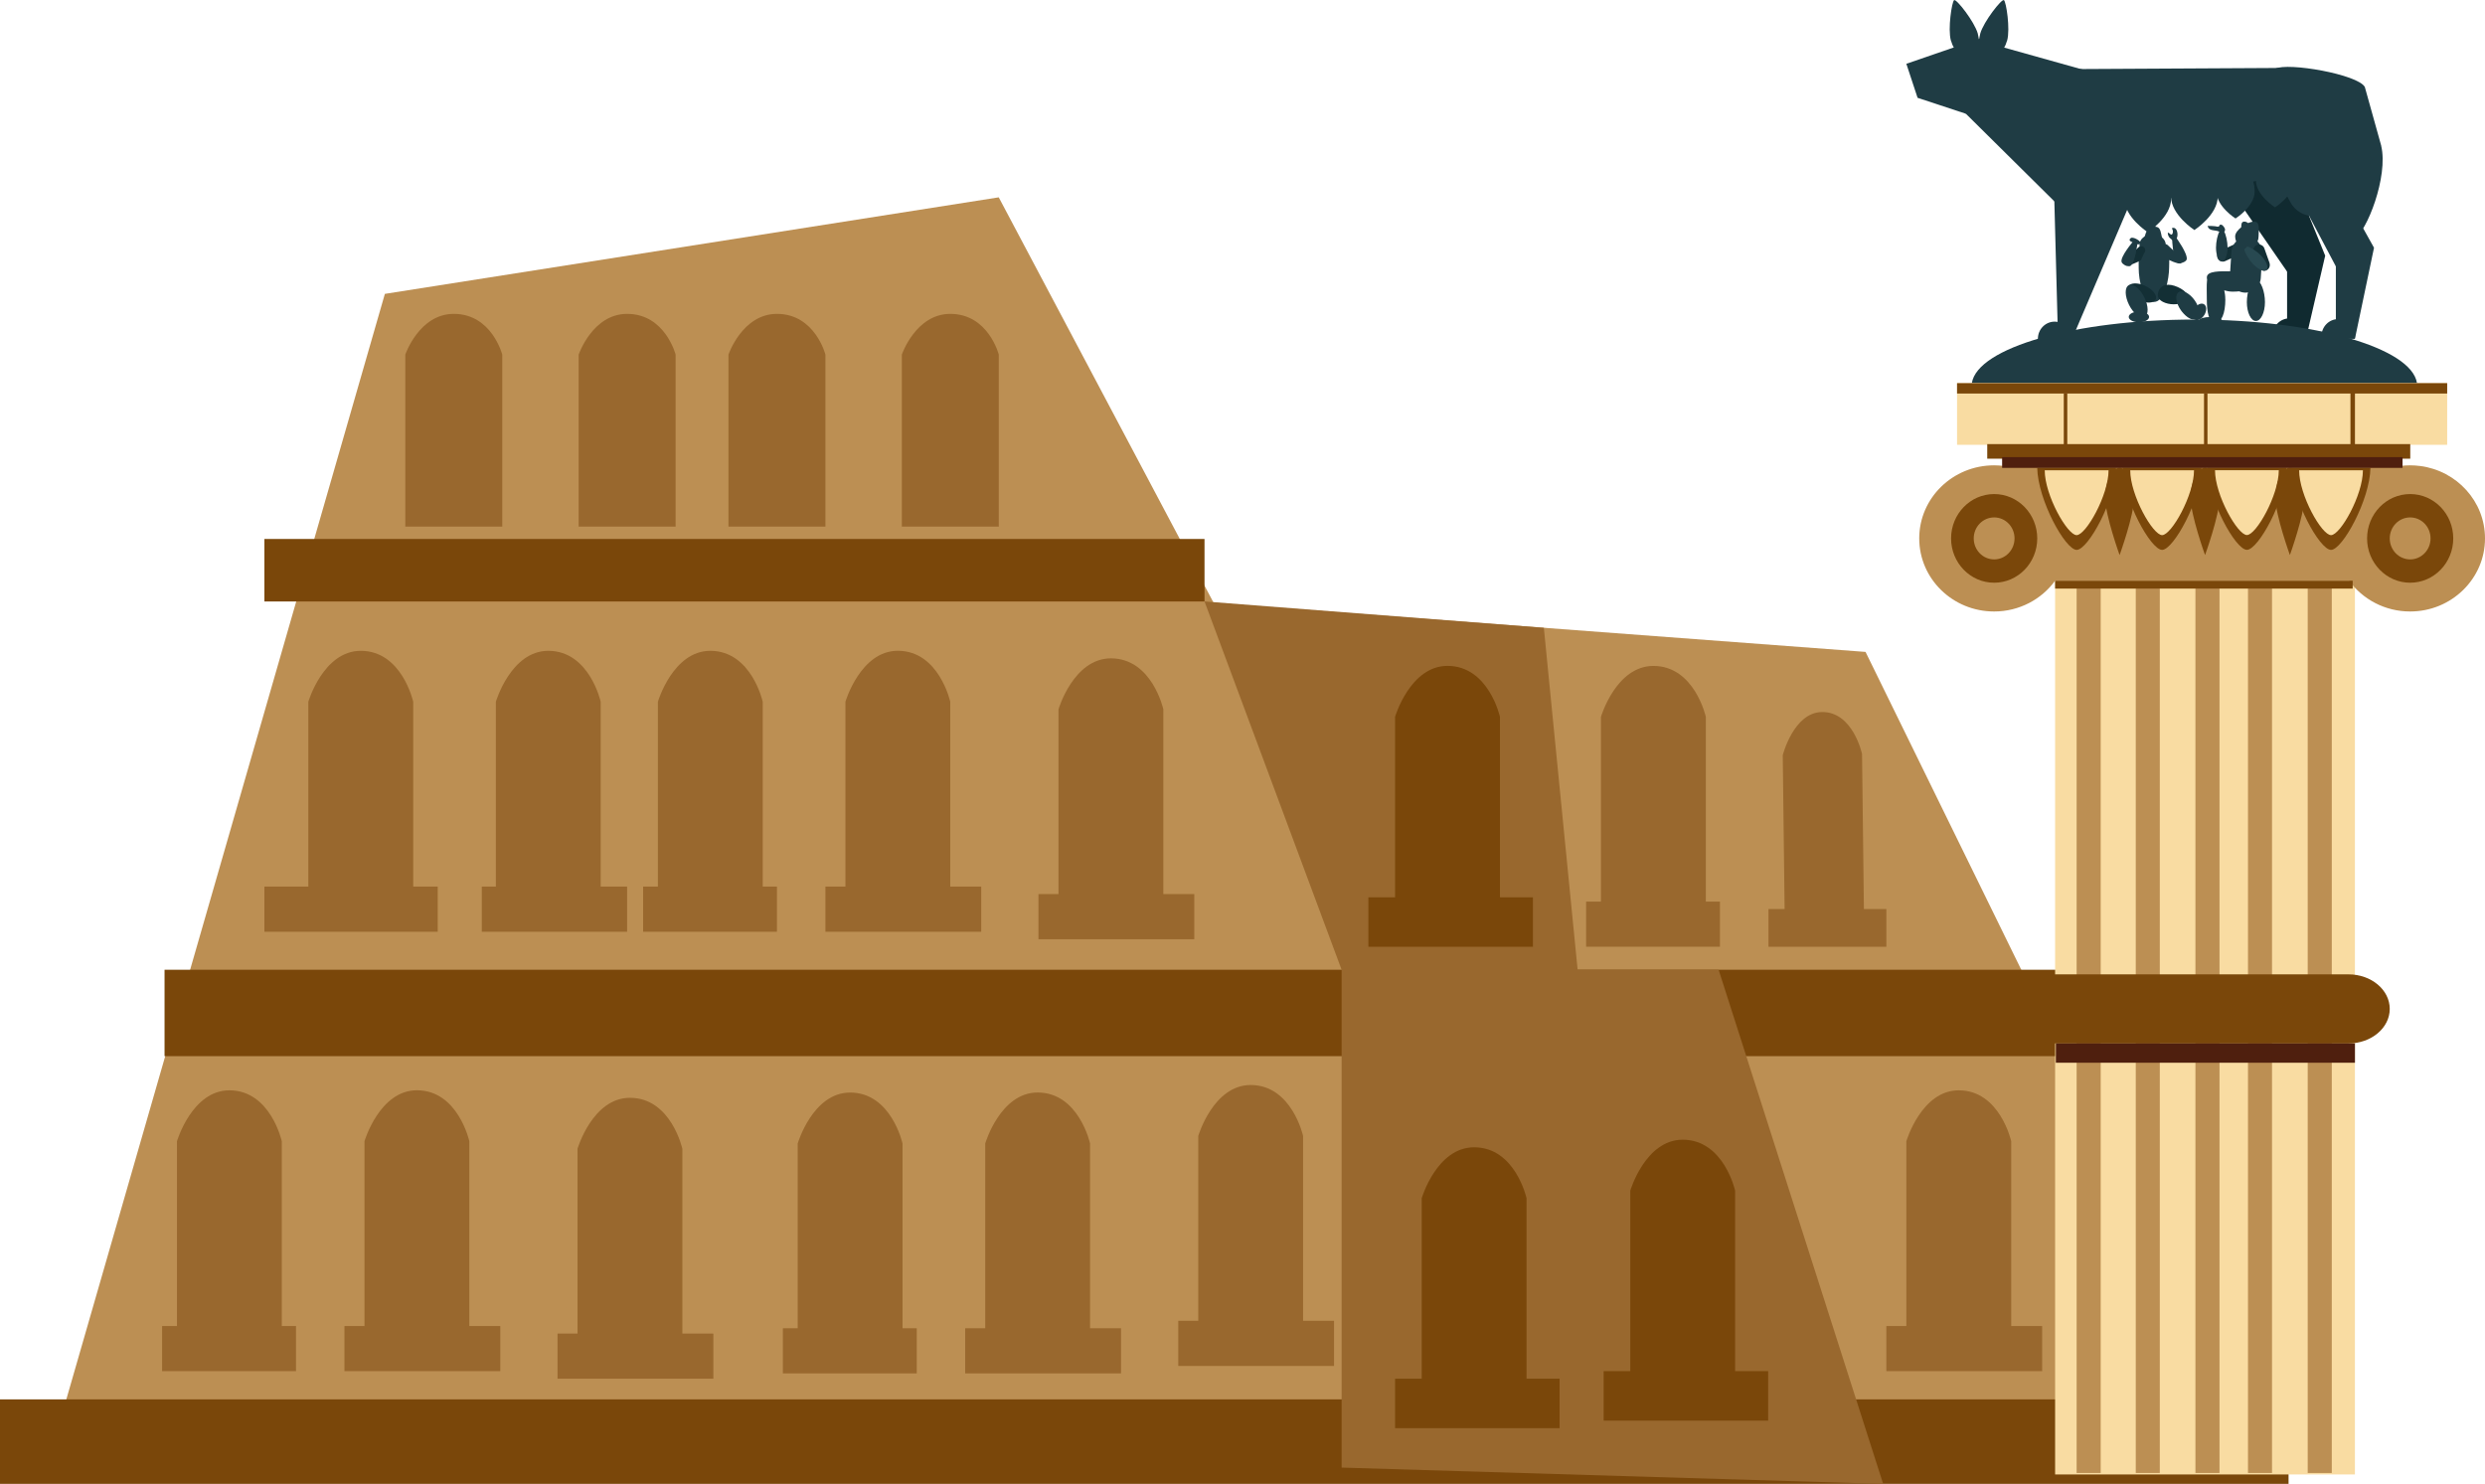 <?xml version="1.0" encoding="UTF-8"?>
<svg id="Laag_2" data-name="Laag 2" xmlns="http://www.w3.org/2000/svg" viewBox="0 0 524.35 313.12">
  <defs>
    <style>
      .cls-1 {
        fill: #7a470a;
      }

      .cls-1, .cls-2, .cls-3, .cls-4, .cls-5, .cls-6, .cls-7, .cls-8, .cls-9 {
        stroke-width: 0px;
      }

      .cls-2 {
        fill: #4f1f0e;
      }

      .cls-3 {
        fill: #99682e;
      }

      .cls-4 {
        fill: #132f35;
      }

      .cls-5 {
        fill: #bc8f53;
      }

      .cls-6 {
        fill: #284951;
      }

      .cls-7 {
        fill: #1f3c44;
      }

      .cls-8 {
        fill: #f9dca2;
      }

      .cls-9 {
        fill: #102a30;
      }
    </style>
  </defs>
  <g id="Laag_2-2" data-name="Laag 2">
    <g>
      <g>
        <polygon class="cls-5" points="352.52 309.18 9.28 311.65 81.21 62.01 210.74 41.64 352.52 309.18"/>
        <polygon class="cls-5" points="114.04 305.15 477.32 308.35 393.64 137.56 148.16 119.15 114.04 305.15"/>
        <path class="cls-3" d="M105.98,111.12h-20.46v-36.29s2.92-8.6,10.23-8.6c8.03,0,10.23,8.6,10.23,8.6v36.29Z"/>
        <path class="cls-3" d="M142.55,111.12h-20.45v-36.29s2.92-8.6,10.23-8.6c8.03,0,10.23,8.6,10.23,8.6v36.29Z"/>
        <path class="cls-3" d="M174.17,111.12h-20.46v-36.29s2.92-8.6,10.23-8.6c8.04,0,10.23,8.6,10.23,8.6v36.29Z"/>
        <path class="cls-3" d="M210.74,111.12h-20.45v-36.29s2.92-8.6,10.23-8.6c8.04,0,10.23,8.6,10.23,8.6v36.29Z"/>
        <path class="cls-3" d="M87.19,193.42h-22.13v-45.34s3.16-10.75,11.07-10.75c8.69,0,11.06,10.75,11.06,10.75v45.34Z"/>
        <path class="cls-3" d="M126.75,193.42h-22.12v-45.34s3.16-10.75,11.06-10.75c8.69,0,11.06,10.75,11.06,10.75v45.34Z"/>
        <rect class="cls-3" x="55.79" y="187.08" width="36.57" height="9.53"/>
        <rect class="cls-3" x="101.66" y="187.08" width="30.66" height="9.53"/>
        <rect class="cls-1" y="295.29" width="482.9" height="17.83"/>
        <rect class="cls-1" x="55.79" y="113.73" width="198.37" height="13.19"/>
        <rect class="cls-1" x="34.72" y="204.63" width="401.69" height="18.23"/>
        <polygon class="cls-3" points="254.16 126.91 283.09 204.63 283.09 309.68 397.36 313.12 362.64 204.63 332.89 204.63 325.76 132.47 254.16 126.91"/>
        <g>
          <path class="cls-1" d="M316.5,196.61h-22.13v-45.35s3.16-10.75,11.06-10.75c8.69,0,11.07,10.75,11.07,10.75v45.35Z"/>
          <rect class="cls-1" x="288.74" y="189.34" width="34.72" height="10.44"/>
        </g>
        <g>
          <path class="cls-1" d="M322.12,298.18h-22.13v-45.34s3.16-10.75,11.06-10.75c8.69,0,11.06,10.75,11.06,10.75v45.34Z"/>
          <rect class="cls-1" x="294.37" y="290.92" width="34.71" height="10.44"/>
        </g>
        <g>
          <path class="cls-1" d="M366.13,296.59h-22.13v-45.35s3.17-10.75,11.06-10.75c8.69,0,11.06,10.75,11.06,10.75v45.35Z"/>
          <rect class="cls-1" x="338.38" y="289.33" width="34.71" height="10.44"/>
        </g>
        <g>
          <path class="cls-3" d="M160.95,193.42h-22.13v-45.34s3.16-10.75,11.06-10.75c8.69,0,11.06,10.75,11.06,10.75v45.34Z"/>
          <path class="cls-3" d="M200.52,193.42h-22.13v-45.34s3.16-10.76,11.06-10.76c8.69,0,11.06,10.76,11.06,10.76v45.34Z"/>
          <rect class="cls-3" x="135.7" y="187.08" width="28.24" height="9.53"/>
          <rect class="cls-3" x="174.17" y="187.08" width="32.87" height="9.53"/>
          <path class="cls-3" d="M245.47,195.01h-22.12v-45.34s3.16-10.75,11.06-10.75c8.69,0,11.06,10.75,11.06,10.75v45.34Z"/>
          <rect class="cls-3" x="219.12" y="188.66" width="32.88" height="9.53"/>
        </g>
        <g>
          <path class="cls-3" d="M59.47,286.16h-22.13v-45.34s3.16-10.75,11.06-10.75c8.69,0,11.06,10.75,11.06,10.75v45.34Z"/>
          <path class="cls-3" d="M99.03,286.16h-22.12v-45.35s3.16-10.75,11.06-10.75c8.69,0,11.06,10.75,11.06,10.75v45.35Z"/>
          <rect class="cls-3" x="34.21" y="279.81" width="28.25" height="9.52"/>
          <rect class="cls-3" x="72.68" y="279.81" width="32.88" height="9.52"/>
          <path class="cls-3" d="M143.98,287.74h-22.12v-45.34s3.16-10.75,11.06-10.75c8.69,0,11.06,10.75,11.06,10.75v45.34Z"/>
          <rect class="cls-3" x="117.64" y="281.4" width="32.88" height="9.52"/>
        </g>
        <g>
          <path class="cls-3" d="M190.45,286.63h-22.13v-45.34s3.16-10.75,11.06-10.75c8.69,0,11.06,10.75,11.06,10.75v45.34Z"/>
          <path class="cls-3" d="M230.01,286.63h-22.12v-45.35s3.16-10.75,11.06-10.75c8.69,0,11.06,10.75,11.06,10.75v45.35Z"/>
          <rect class="cls-3" x="165.19" y="280.28" width="28.25" height="9.52"/>
          <rect class="cls-3" x="203.66" y="280.28" width="32.88" height="9.52"/>
          <path class="cls-3" d="M274.96,285.05h-22.12v-45.35s3.16-10.75,11.06-10.75c8.69,0,11.06,10.75,11.06,10.75v45.35Z"/>
          <rect class="cls-3" x="248.62" y="278.7" width="32.87" height="9.53"/>
        </g>
        <path class="cls-3" d="M359.94,196.61h-22.13v-45.34s3.16-10.75,11.07-10.75c8.69,0,11.06,10.75,11.06,10.75v45.34Z"/>
        <path class="cls-3" d="M393.37,196.99l-16.74.26-.46-37.89s2.28-9.02,8.26-9.11c6.58-.1,8.47,8.85,8.47,8.85l.46,37.89Z"/>
        <rect class="cls-3" x="334.68" y="190.25" width="28.24" height="9.52"/>
        <rect class="cls-3" x="373.16" y="191.82" width="24.87" height="7.96"/>
        <path class="cls-3" d="M424.38,286.16h-22.13v-45.34s3.16-10.75,11.06-10.75c8.69,0,11.07,10.75,11.07,10.75v45.34Z"/>
        <rect class="cls-3" x="398.03" y="279.81" width="32.88" height="9.52"/>
      </g>
      <g>
        <g>
          <rect class="cls-8" x="433.64" y="118.31" width="63.26" height="192.82"/>
          <polygon class="cls-9" points="490.63 53.95 482.94 57.82 467.01 34.75 483.53 36.51 490.63 53.95"/>
          <polygon class="cls-9" points="486.61 71.32 482.59 71.32 482.59 51.62 490.63 53.95 486.61 71.32"/>
          <path class="cls-9" d="M486.57,71.32c.03-.17.04-.35.04-.53,0-2-1.58-3.61-3.53-3.61s-3.53,1.62-3.53,3.61c0,.18.01.36.04.53h6.99Z"/>
          <polygon class="cls-7" points="487.59 35.86 437.08 46.05 437.08 14.58 484.84 14.32 487.59 18.36 487.59 35.86"/>
          <polygon class="cls-7" points="437.08 46.05 414.81 24 409.11 18.36 418.95 8.94 442.24 15.46 437.08 46.05"/>
          <polygon class="cls-7" points="437.01 72.01 434.17 68.37 433.43 40.57 451.05 39.12 437.01 72.01"/>
          <path class="cls-7" d="M502.45,30.79c1.53,6.39-3.04,18.21-5.75,19.62l-5.83-5.45c-2.71,1.42-6.09.42-7.54-2.22l-9.84-17.88c-1.46-2.63-.43-5.92,2.28-7.34l4.28-3.01c2.71-1.41,17.49,1.2,18.94,3.84l3.47,12.43Z"/>
          <polygon class="cls-7" points="500.93 52.28 493.24 56.89 484.84 41.03 492.52 37.18 500.93 52.28"/>
          <polygon class="cls-7" points="496.91 71.47 492.88 71.47 492.88 51.78 500.93 52.28 496.91 71.47"/>
          <path class="cls-7" d="M437.04,72.01c.02-.18.03-.35.03-.53,0-1.99-1.58-3.61-3.53-3.61s-3.53,1.62-3.53,3.61c0,.18.01.36.04.53h6.99Z"/>
          <path class="cls-7" d="M496.87,71.47c.03-.17.04-.35.04-.53,0-2-1.58-3.61-3.53-3.61s-3.53,1.62-3.53,3.61c0,.18.01.36.04.53h6.99Z"/>
          <path class="cls-7" d="M423.51,8.55c-.68,2.46-2.5,4.12-4.06,3.71-1.57-.41-2.28-2.73-1.6-5.19.68-2.46,4.52-7.38,4.99-7.04.48.35,1.36,6.07.68,8.53Z"/>
          <path class="cls-7" d="M411.66,8.55c.68,2.46,2.5,4.12,4.06,3.71,1.57-.41,2.28-2.73,1.6-5.19-.68-2.46-4.52-7.38-4.99-7.04-.48.35-1.36,6.07-.68,8.53Z"/>
          <polygon class="cls-7" points="414.81 24 404.62 20.64 402.25 13.46 418.58 7.84 423.66 11.49 414.81 24"/>
          <path class="cls-7" d="M458.12,41.92c0,3.91-4.93,7.08-4.93,7.08,0,0-4.93-3.17-4.93-7.08s2.21-7.08,4.93-7.08,4.93,3.17,4.93,7.08Z"/>
          <path class="cls-7" d="M467.96,41.46c0,3.91-4.93,7.08-4.93,7.08,0,0-4.93-3.18-4.93-7.08s2.21-7.08,4.93-7.08,4.93,3.17,4.93,7.08Z"/>
          <path class="cls-7" d="M475.74,40.43c0,3.14-4.03,5.67-4.03,5.67,0,0-4.02-2.54-4.02-5.67s1.8-5.67,4.02-5.67,4.03,2.54,4.03,5.67Z"/>
          <path class="cls-7" d="M484.07,38.07c0,3.14-4.03,5.68-4.03,5.68,0,0-4.02-2.54-4.02-5.68s1.8-5.67,4.02-5.67,4.03,2.54,4.03,5.67Z"/>
          <path class="cls-7" d="M510,80.83c-1.19-7.46-21.76-13.4-46.97-13.4s-45.77,5.94-46.96,13.4h93.93Z"/>
          <rect class="cls-8" x="412.95" y="80.85" width="103.42" height="13.01"/>
          <rect class="cls-1" x="419.32" y="93.71" width="89.26" height="3.08"/>
          <g>
            <path class="cls-5" d="M510.69,98.33h0s-.05,0-.05,0c-.68-.09-1.38-.14-2.09-.14s-1.4.05-2.09.14h-83.6c-.68-.09-1.38-.14-2.09-.14-8.73,0-15.8,6.9-15.8,15.42s7.07,15.42,15.8,15.42c5.31,0,10-2.56,12.87-6.49h62.04c2.86,3.92,7.56,6.49,12.87,6.49,8.73,0,15.8-6.9,15.8-15.42,0-7.81-5.94-14.26-13.66-15.28Z"/>
            <path class="cls-1" d="M429.87,113.61c0,5.16-4.07,9.35-9.09,9.35s-9.09-4.19-9.09-9.35,4.07-9.36,9.09-9.36,9.09,4.19,9.09,9.36Z"/>
            <path class="cls-5" d="M425.08,113.61c0,2.44-1.92,4.43-4.3,4.43s-4.31-1.98-4.31-4.43,1.93-4.43,4.31-4.43,4.3,1.98,4.3,4.43Z"/>
            <path class="cls-1" d="M517.65,113.61c0,5.16-4.07,9.35-9.09,9.35s-9.09-4.19-9.09-9.35,4.07-9.36,9.09-9.36,9.09,4.19,9.09,9.36Z"/>
            <path class="cls-5" d="M512.86,113.61c0,2.44-1.93,4.43-4.3,4.43s-4.31-1.98-4.31-4.43,1.93-4.43,4.31-4.43,4.3,1.98,4.3,4.43Z"/>
            <g>
              <g>
                <path class="cls-1" d="M429.87,98.73c.12,6.76,5.92,17.3,8.32,17.3s8.2-10.54,8.32-17.3h-16.64Z"/>
                <path class="cls-8" d="M444.92,99.23c0,5.28-4.78,13.69-6.74,13.69s-6.73-8.41-6.73-13.69h13.47Z"/>
              </g>
              <path class="cls-1" d="M450.29,105.16c0,3.57-3.04,11.97-3.04,11.97,0,0-3.03-8.4-3.03-11.97s1.36-6.45,3.03-6.45,3.04,2.88,3.04,6.45Z"/>
              <g>
                <path class="cls-1" d="M447.9,98.73c.12,6.76,5.92,17.3,8.32,17.3s8.2-10.54,8.32-17.3h-16.63Z"/>
                <path class="cls-8" d="M462.95,99.23c0,5.28-4.77,13.69-6.73,13.69s-6.73-8.41-6.73-13.69h13.46Z"/>
              </g>
              <path class="cls-1" d="M468.32,105.16c0,3.57-3.04,11.97-3.04,11.97,0,0-3.03-8.4-3.03-11.97s1.36-6.45,3.03-6.45,3.04,2.88,3.04,6.45Z"/>
              <g>
                <path class="cls-1" d="M465.79,98.72c.12,6.76,5.92,17.3,8.32,17.3s8.2-10.54,8.32-17.3h-16.63Z"/>
                <path class="cls-8" d="M480.84,99.22c0,5.27-4.77,13.68-6.73,13.68s-6.73-8.41-6.73-13.68h13.46Z"/>
              </g>
              <path class="cls-1" d="M486.21,105.15c0,3.56-3.03,11.97-3.03,11.97,0,0-3.04-8.41-3.04-11.97s1.36-6.46,3.04-6.46,3.03,2.89,3.03,6.46Z"/>
              <g>
                <path class="cls-1" d="M483.54,98.73c.12,6.76,5.92,17.3,8.32,17.3s8.2-10.54,8.32-17.3h-16.63Z"/>
                <path class="cls-8" d="M498.59,99.23c0,5.28-4.77,13.69-6.73,13.69s-6.73-8.41-6.73-13.69h13.46Z"/>
              </g>
            </g>
            <rect class="cls-2" x="422.46" y="96.46" width="84.49" height="2.27"/>
          </g>
          <rect class="cls-1" x="412.95" y="80.85" width="103.42" height="2.19"/>
          <rect class="cls-1" x="435.47" y="83.04" width=".74" height="11.38"/>
          <rect class="cls-1" x="465.06" y="83.04" width=".73" height="11.38"/>
          <rect class="cls-1" x="495.96" y="81.95" width=".95" height="13.3"/>
          <rect class="cls-5" x="438.18" y="122.79" width="5.08" height="188.03"/>
          <rect class="cls-5" x="450.66" y="122.79" width="5.07" height="188.03"/>
          <rect class="cls-5" x="463.25" y="122.79" width="5.08" height="188.03"/>
          <rect class="cls-5" x="474.34" y="122.79" width="5.07" height="188.03"/>
          <rect class="cls-5" x="486.94" y="122.79" width="5.08" height="188.03"/>
          <rect class="cls-1" x="433.64" y="122.54" width="62.79" height="1.66"/>
          <g>
            <g>
              <path class="cls-7" d="M456.99,51.65c0,1.22-1.25,2.2-2.78,2.2s-2.77-.98-2.77-2.2,1.24-2.2,2.77-2.2,2.78.98,2.78,2.2Z"/>
              <path class="cls-7" d="M456.47,51.17c.64,2.02-.5,1.21-2.16,1.21s-2.87.75-2.16-1.24c.74-2.08.69-3.32,2.35-3.32s1.26,1.11,1.97,3.36Z"/>
              <path class="cls-7" d="M457.7,56.4c0,2.37-.89,7.32-3.23,7.32s-3.19-4.69-3.19-7.06-.36-5.16,2.45-5.16c4.61,0,3.97,2.52,3.97,4.9Z"/>
              <path class="cls-4" d="M451.76,54.87c-.35.33-2.98,1.46-3.3,1.11h0c-.32-.36-.3-.9.04-1.22l2.74-2.58c.35-.32.89-.3,1.21.05h0c.32.35.3.89-.04,1.22l-.65,1.43Z"/>
              <path class="cls-7" d="M456.9,54.43c.35.33,2.98,1.47,3.3,1.11h0c.32-.35.3-.9-.04-1.22l-2.74-2.58c-.34-.33-.89-.31-1.21.05h0c-.32.35-.3.89.05,1.22l.64,1.42Z"/>
              <path class="cls-7" d="M461.42,54.71c-.11.57-1.48,1.04-1.96.73-.98-.64-1.12-4.87-1.12-4.87l.91-.34s2.4,3.3,2.16,4.48Z"/>
              <path class="cls-7" d="M458.38,50.82c-.03-.29-.44-.48-.61-.69-.21-.24-.38-.71-.35-1.04.39-.01.72.82,1.01.17.07-.16.08-.41.05-.6-.03-.2-.18-.34-.19-.52,1.48-.6,1.64,3.1.06,2.51l.03.17Z"/>
              <path class="cls-7" d="M454.78,48.25c0,.16-.13.28-.28.28h0c-.15,0-.28-.13-.28-.28v-.65c0-.16.13-.28.28-.28h0c.15,0,.28.13.28.28v.65Z"/>
              <path class="cls-4" d="M454.86,63.17c-.38.84-1.99.91-3.59.17-1.61-.75-2.6-2.03-2.22-2.86.38-.84,1.98-.91,3.59-.17,1.61.74,2.6,2.03,2.23,2.86Z"/>
              <path class="cls-7" d="M452.45,62.71c.92,1.85.95,3.71.07,4.16-.88.46-2.34-.68-3.27-2.52-.92-1.85-.96-3.71-.07-4.16.88-.45,2.34.68,3.27,2.53Z"/>
              <path class="cls-7" d="M453.47,66.87c0,.63-.96,1.13-2.14,1.13s-2.15-.5-2.15-1.13.96-1.12,2.15-1.12,2.14.5,2.14,1.12Z"/>
              <path class="cls-7" d="M449.58,56.08c-.47.34-1.78-.26-1.92-.82-.29-1.14,2.46-4.33,2.46-4.33l.9.38s-.47,4.06-1.43,4.76Z"/>
              <path class="cls-7" d="M449.57,50.39c-.25-.02-.25.24-.16.39.11.17.48.28.65.38.29.16,1.35.71,1.55.16.13-.39-.64-.79-.91-.93-.21-.11-.44-.19-.67-.22-.47-.07-.46.14-.58.25l.12-.02Z"/>
              <path class="cls-4" d="M461.63,62.58c0,1.11-1.44,1.63-3,1.63s-3.32-.75-3.32-1.87.66-2.26,2.23-2.26,4.09,1.37,4.09,2.49Z"/>
              <path class="cls-7" d="M463.58,67.16c-1.26.91-2.87-.95-3.4-1.7-1.07-1.52-1.29-3.22-.5-3.8.8-.58,2.32.18,3.4,1.7,1.08,1.52,1.3,3.23.5,3.81Z"/>
              <path class="cls-7" d="M465.11,66.49c-.56.89-1.49,1.3-2.07.93-.58-.38-.59-1.41-.03-2.29.56-.89,1.49-1.3,2.07-.92.58.38.59,1.4.03,2.29Z"/>
            </g>
            <g>
              <path class="cls-4" d="M469.51,55.1c-.6.27-1.31,0-1.58-.61h0c-.27-.61,0-1.32.6-1.6l2.99-1.35c.6-.27,1.31,0,1.58.61h0c.27.61,0,1.33-.6,1.6l-2.99,1.35Z"/>
              <path class="cls-7" d="M477.04,58.65c-.11,1.83-1.66,3.21-3.46,3.09h0c-1.8-.12-3.17-1.69-3.06-3.51l.32-5.1c.12-1.82,1.67-3.2,3.47-3.09h0c1.8.12,3.16,1.69,3.05,3.51l-.32,5.1Z"/>
              <path class="cls-7" d="M476.57,49.89c0,1.41-1.1,2.55-2.47,2.55s-2.47-1.14-2.47-2.55,2.62-3.13,3.98-3.13.96,1.73.96,3.13Z"/>
              <path class="cls-7" d="M474.66,59.78c0,1.4-1.38,1.76-3.58,1.76s-5.42-1.61-5.42-3.01,2.82-1.29,5.02-1.29,3.98,1.14,3.98,2.54Z"/>
              <path class="cls-7" d="M477.92,63.75c0,2.2-.86,3.98-1.91,3.98s-1.91-1.78-1.91-3.98.85-4.65,1.91-4.65,1.91,2.46,1.91,4.65Z"/>
              <path class="cls-7" d="M469.56,63.18c0,2.93-.8,4.91-2.15,4.91s-1.76-2.18-1.76-5.11-.25-5.31,1.09-5.31,2.81,2.58,2.81,5.51Z"/>
              <path class="cls-4" d="M478.88,55.52c.22.63-.1,1.32-.72,1.55h0c-.62.23-1.3-.1-1.52-.73l-1.1-3.12c-.22-.63.1-1.32.72-1.55h0c.62-.22,1.31.11,1.53.73l1.11,3.12Z"/>
              <path class="cls-7" d="M468.38,48.75c-.46.67-.79,2.28-.79,3.51,0,1.6.54,2.89,1.22,2.89s1.22-1.29,1.22-2.89c0-1.23-.33-2.84-.79-3.51h-.86Z"/>
              <path class="cls-6" d="M473.57,52.63c.13.8.99,2.19,1.84,3.09,1.09,1.15,2.37,1.7,2.85,1.22.48-.47,0-1.79-1.1-2.94-.84-.89-2.18-1.82-2.97-1.98l-.62.61Z"/>
              <path class="cls-7" d="M468.37,48.94c-.87-.54-2.27-.03-2.54-1.27.54-.03,1.09.04,1.59.07.24.02.45.14.72.07.25-.06.03-.46.56-.39.35.05.81.73.8,1.05-.04.8-.67.34-1.28.41l.16.08Z"/>
              <path class="cls-7" d="M474.7,47.95c0,.65-.5,1.19-1.13,1.19s-.65-.54-.65-1.19.03-1.19.65-1.19,1.13.53,1.13,1.19Z"/>
              <path class="cls-7" d="M468.82,67.59c0,.39-1.07.7-2.38.7s-2.38-.31-2.38-.7,1.06-.7,2.38-.7,2.38.31,2.38.7Z"/>
            </g>
          </g>
        </g>
        <path class="cls-1" d="M504.25,212.89c0,4.02-3.9,7.29-8.72,7.29h-61.72c-4.82,0-8.73-3.26-8.73-7.29h0c0-4.03,3.91-7.29,8.73-7.29h61.72c4.82,0,8.72,3.26,8.72,7.29h0Z"/>
        <rect class="cls-2" x="433.8" y="220.17" width="63.11" height="4.08"/>
      </g>
    </g>
  </g>
</svg>